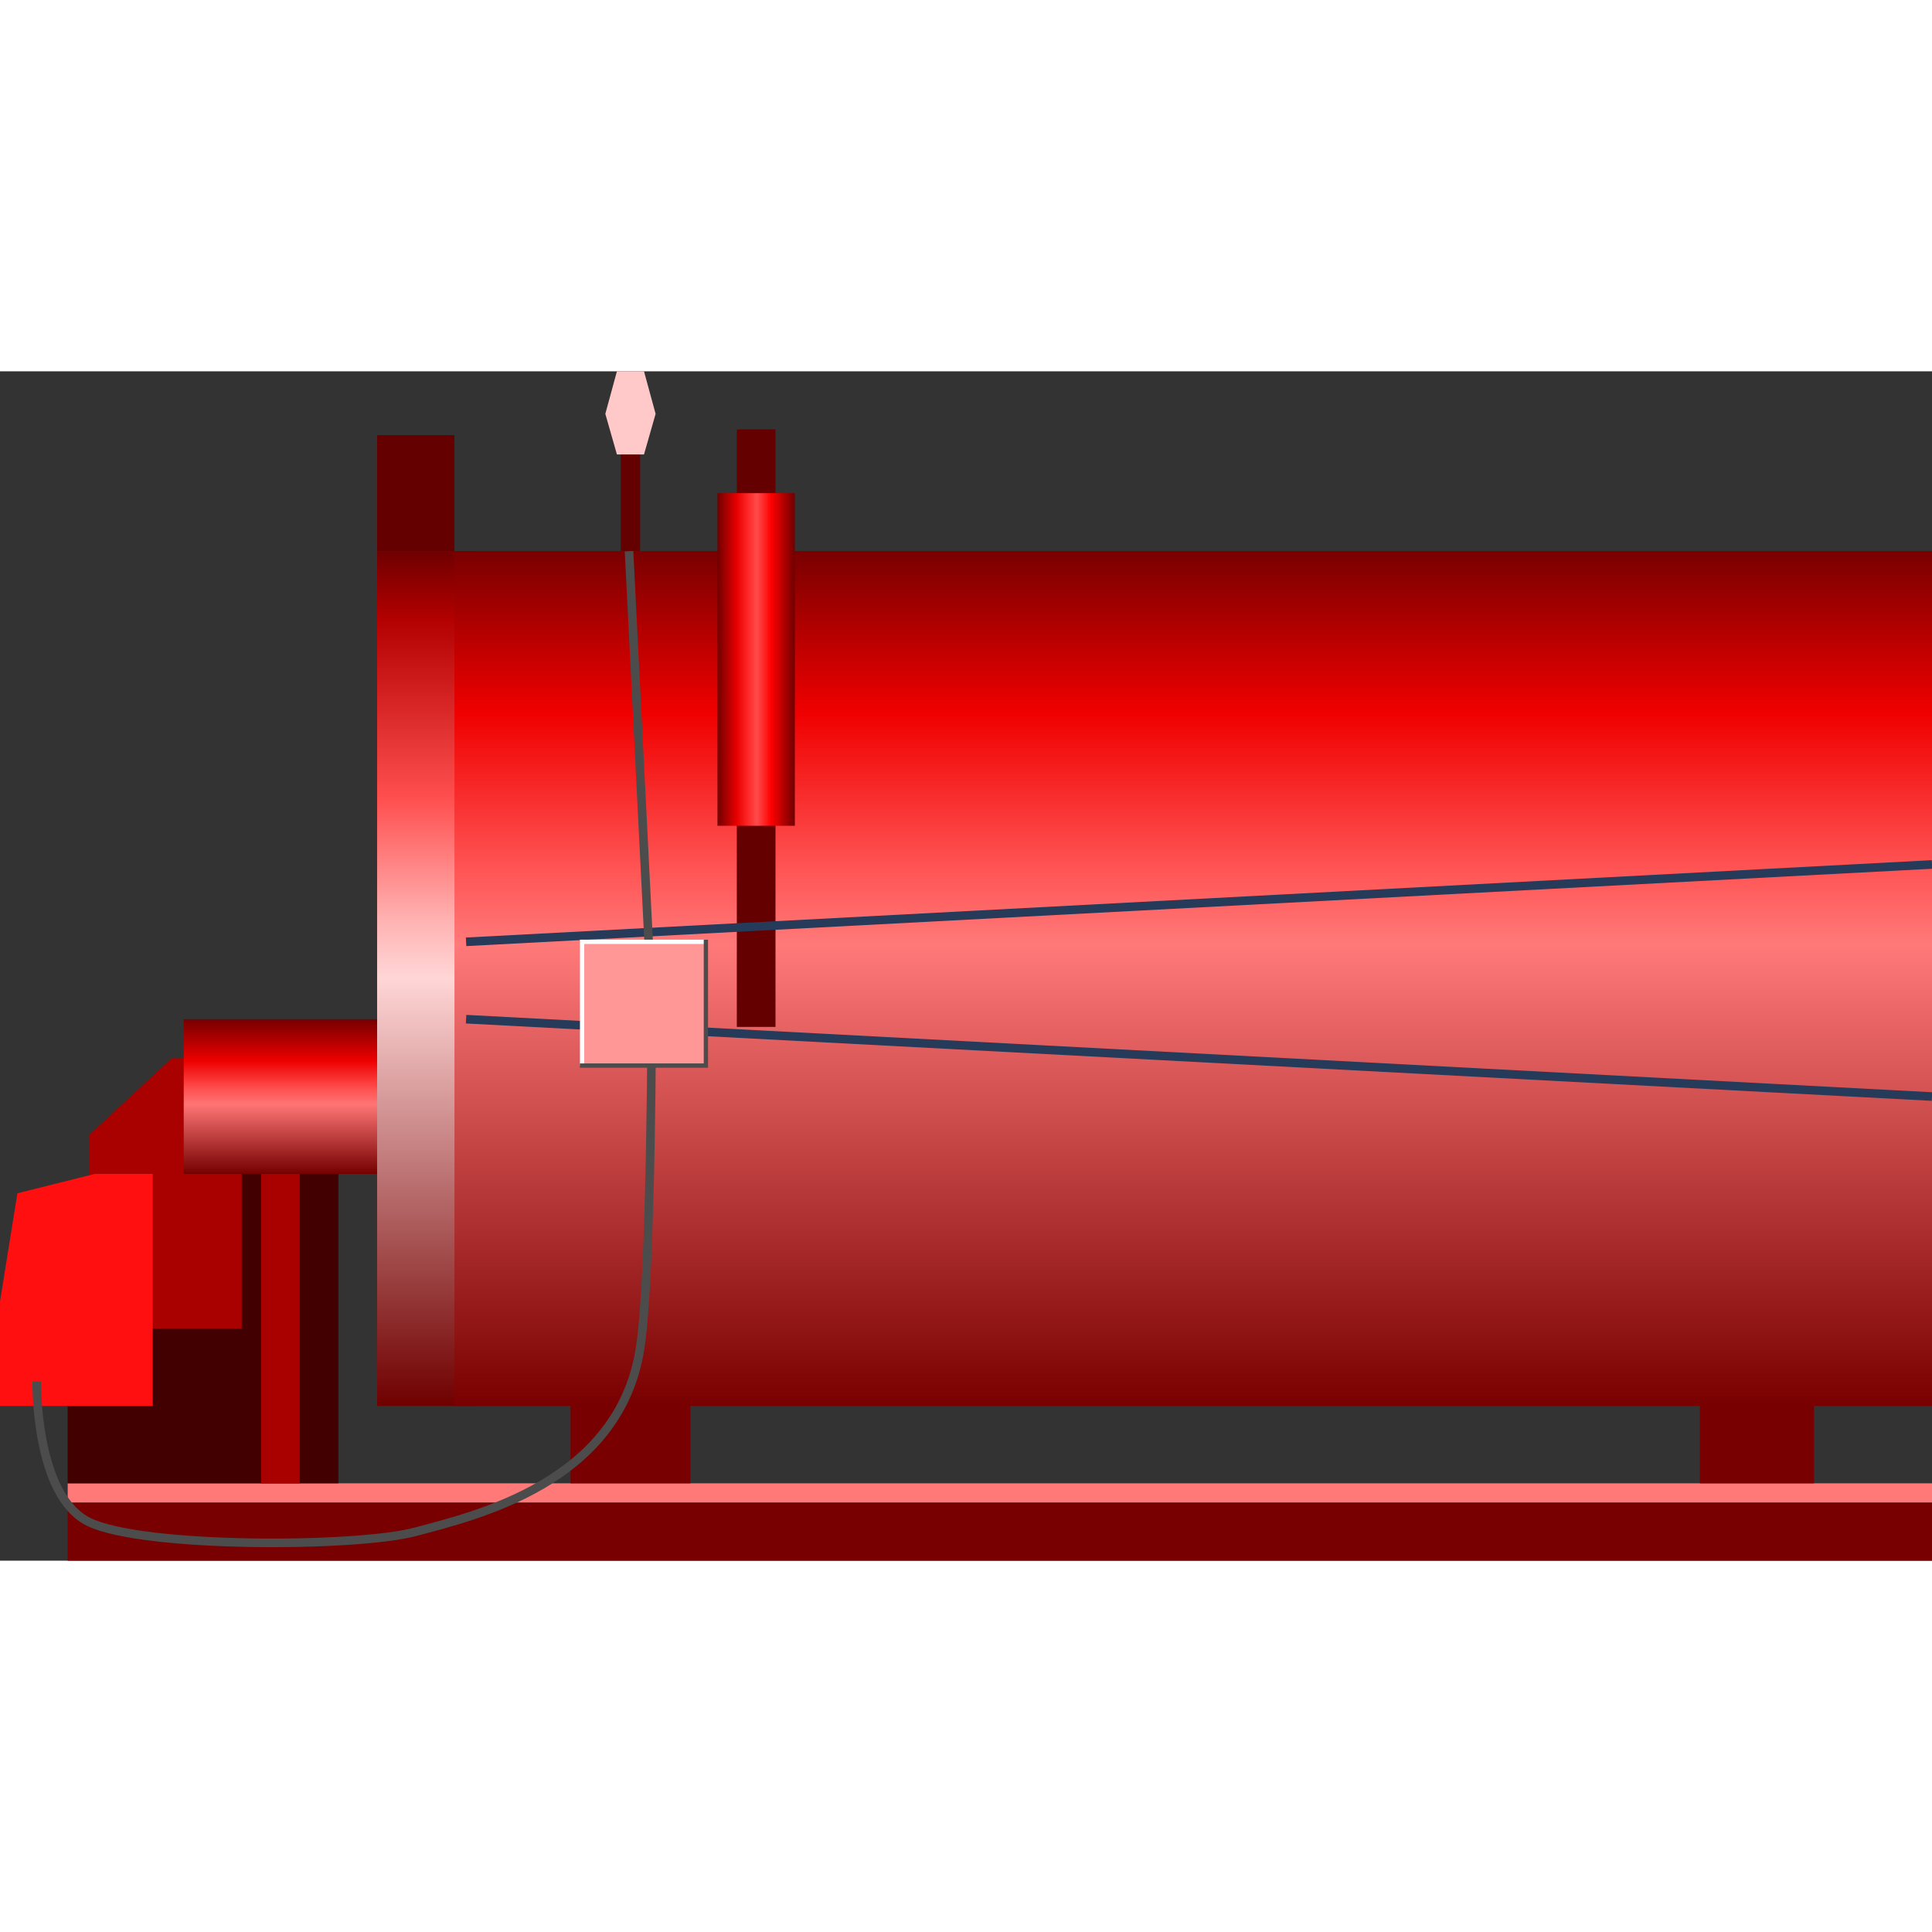 <!DOCTYPE svg PUBLIC "-//W3C//DTD SVG 1.1//EN" "http://www.w3.org/Graphics/SVG/1.1/DTD/svg11.dtd"><svg version="1.1" xmlns="http://www.w3.org/2000/svg" xmlns:xlink="http://www.w3.org/1999/xlink" width="64px" height="64px" viewBox="0 0 112.5 69.257" enable-background="new 0 0 112.5 69.257" xml:space="preserve">
<rect x="0" y="0" width="112.5" height="69.257" fill="#333333" stroke="none"/>
<g id="Group_Base">
	<path fill="#FF7979" d="M3.941,64.752H112.5v1.126H3.941V64.752z" />
	<path fill="#790000" d="M98.986,55.744h6.645v9.009h-6.645V55.744z" />
	<path fill="#790000" d="M33.221,55.744h6.982v9.009h-6.982V55.744z" />
	<path fill="#790000" d="M3.941,65.878H112.5v3.379H3.941V65.878z" />
	<path fill="none" d="M3.941,64.752H112.5v4.505H3.941V64.752" />
</g>
<g id="Group_Burner">
	<path fill="#430000" d="M3.941,64.752h15.766V44.691H6l-2.059,11.5V64.752z" />
	<path fill="#A90000" d="M10.022,39.978h4.054v15.766H5.18V44.482L10.022,39.978z" />
	<path fill="#A90000" d="M15.203,46.734h2.252v18.019h-2.252V46.734z" />
	<path fill="none" d="M10.698,37.725h11.261v9.009H10.698V37.725" />
	<linearGradient id="SVGID_1_" gradientUnits="userSpaceOnUse" x1="16.704" y1="46.734" x2="16.704" y2="37.725">
		<stop offset="0" style="stop-color:#750000" />
		<stop offset="0.45" style="stop-color:#FF7575" />
		<stop offset="0.55" style="stop-color:#FF4F4F" />
		<stop offset="0.73" style="stop-color:#EE0000" />
		<stop offset="0.77" style="stop-color:#DB0000" />
		<stop offset="1" style="stop-color:#750000" />
	</linearGradient>
	<path fill="url(#SVGID_1_)" d="M10.698,37.725h12.011v9.009H10.698V37.725z" />
</g>
<g id="Group_BoilerBody">
	<path fill="#650000" d="M21.959,3.716h4.504v6.757h-4.504V3.716z" />
	<linearGradient id="SVGID_2_" gradientUnits="userSpaceOnUse" x1="24.855" y1="60.248" x2="24.855" y2="10.474">
		<stop offset="0" style="stop-color:#6F0000" />
		<stop offset="0.5" style="stop-color:#FFD6D6" />
		<stop offset="0.57" style="stop-color:#FFB1B1" />
		<stop offset="0.71" style="stop-color:#FF4F4F" />
		<stop offset="0.92" style="stop-color:#B30000" />
		<stop offset="1" style="stop-color:#6F0000" />
	</linearGradient>
	<path fill="url(#SVGID_2_)" d="M21.959,10.473h5.791v49.774h-5.791V10.473z" />
	<linearGradient id="SVGID_3_" gradientUnits="userSpaceOnUse" x1="69.481" y1="60.248" x2="69.481" y2="10.474">
		<stop offset="0" style="stop-color:#790000" />
		<stop offset="0.54" style="stop-color:#FF7979" />
		<stop offset="0.63" style="stop-color:#FF5353" />
		<stop offset="0.81" style="stop-color:#F00000" />
		<stop offset="1" style="stop-color:#790000" />
	</linearGradient>
	<path fill="url(#SVGID_3_)" d="M26.464,10.473H112.5v49.774H26.464V10.473z" />
	<path fill="none" d="M26.464,10.473H112.5v49.774H26.464V10.473" />
	<path fill="none" d="M21.959,10.473h4.504v49.774h-4.504V10.473" />
</g>
<g id="Group_SafetyGauge">
	<path fill="#650000" d="M36.148,10.473h1.126V2.59h-1.126V10.473z" />
	<path fill="#FFC9C9" d="M35.923,4.842l-0.675-2.365L35.923,0H37.5l0.676,2.478L37.5,4.842H35.923z" />
</g>
<g id="Group_FeedPump">
	<path fill="#650000" d="M42.905,38.175h2.252V3.378h-2.252V38.175z" />
	<linearGradient id="SVGID_4_" gradientUnits="userSpaceOnUse" x1="41.779" y1="16.779" x2="46.284" y2="16.779">
		<stop offset="0" style="stop-color:#6F0000" />
		<stop offset="0.01" style="stop-color:#750000" />
		<stop offset="0.25" style="stop-color:#E90000" />
		<stop offset="0.42" style="stop-color:#FF2F2F" />
		<stop offset="0.51" style="stop-color:#FF4B4B" />
		<stop offset="0.69" style="stop-color:#FF0101" />
		<stop offset="1" style="stop-color:#6F0000" />
	</linearGradient>
	<path fill="url(#SVGID_4_)" d="M41.779,7.095h4.504v19.369h-4.504V7.095z" />
</g>
<g id="Group_1">
	<path fill="none" stroke="#263A59" stroke-width="0.5" d="M112.5,28.716l-85.36,4.504" />
	<path fill="none" stroke="#263A59" stroke-width="0.5" d="M27.14,37.725l85.36,4.505" />
</g>
<g id="Group_FuelBurner">
	<path fill="#FF0F0F" d="M0,54.167l1.014-6.306l4.504-1.127h3.378v13.514H0V54.167z" />
	<path fill="none" stroke="#4C4C4C" stroke-width="0.5" d="M2.14,58.821c0,0-0.113,6.654,3.041,8.185s15.598,1.49,19.032,0.563   s11.852-2.835,13.063-10.699c0.676-4.387,0.676-20.045,0.676-20.045l-1.324-26.351" />
</g>
<g id="Group_ControlPanel">
	<path fill="#FF9797" d="M33.896,33.221h7.207v7.207h-7.207V33.221z" />
	<path fill="none" stroke="#FFFFFF" stroke-width="0.25" d="M33.896,40.427v-7.207h7.207" />
	<path fill="none" stroke="#4C4C4C" stroke-width="0.25" d="M33.766,40.427h7.338v-7.33" />
</g>
</svg>